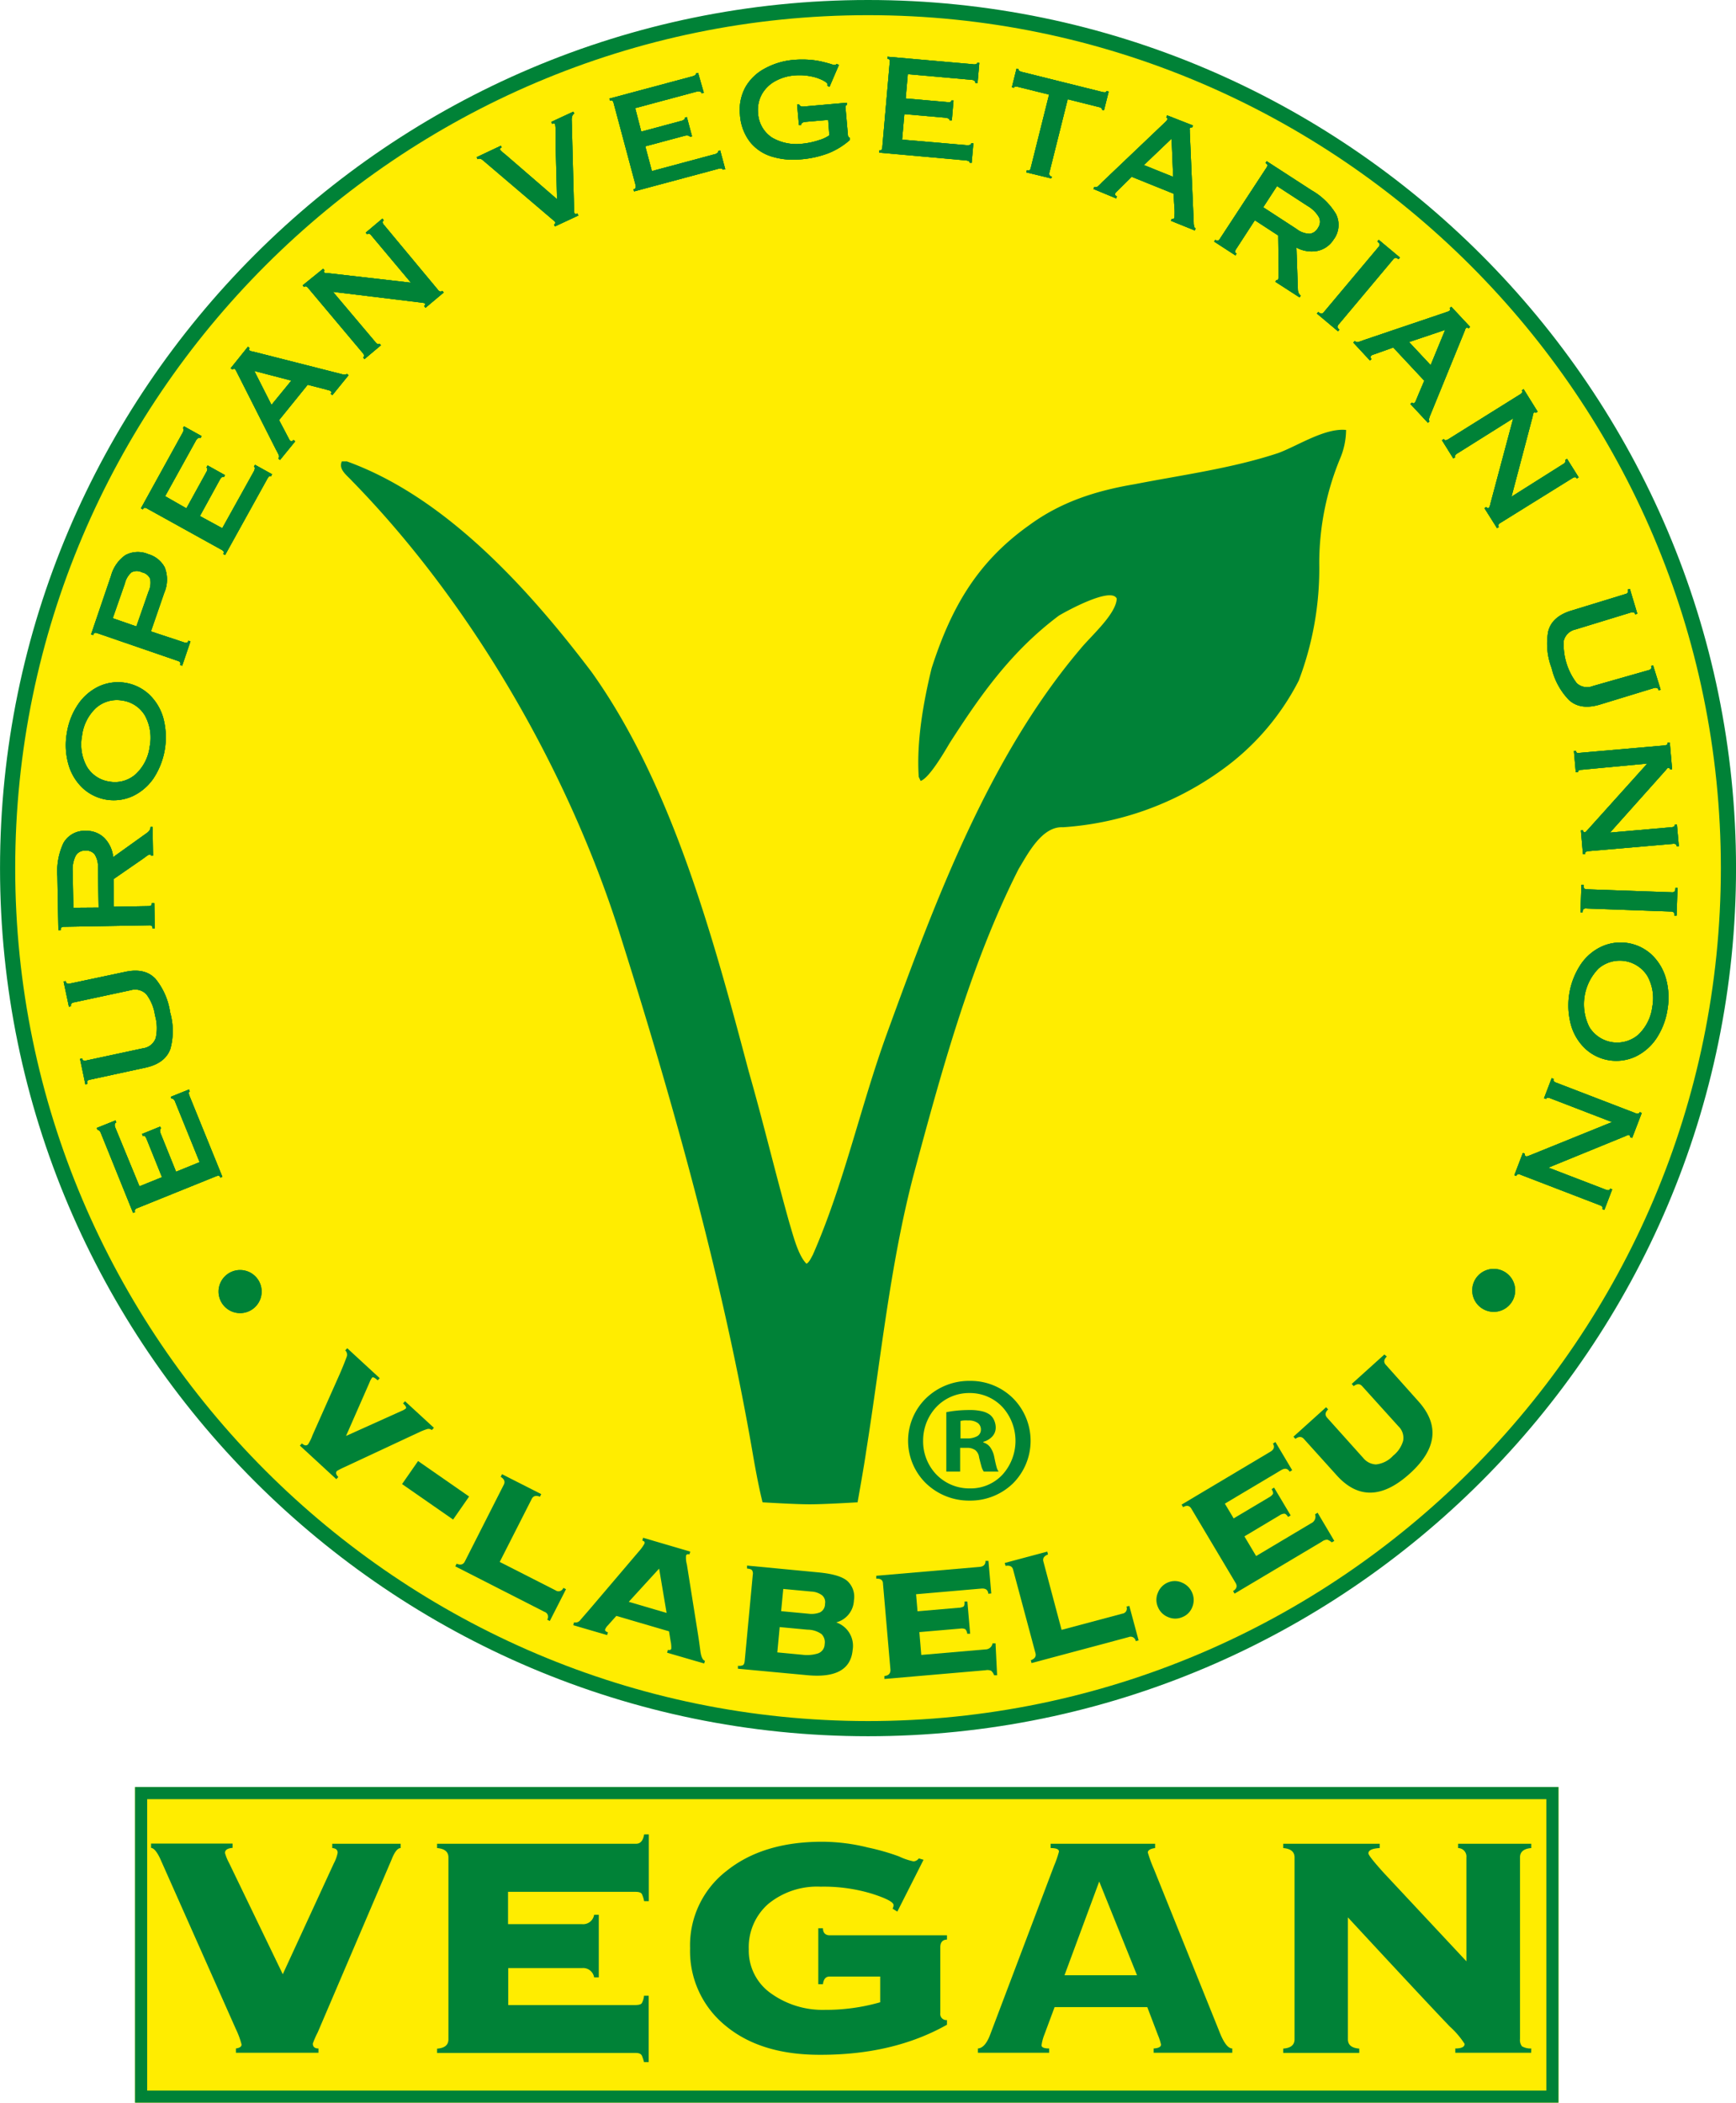 <svg xmlns="http://www.w3.org/2000/svg" width="100.89mm" height="122.18mm" viewBox="0 0 285.98 346.34">
  <defs>
    <style>
      .cls-1, .cls-5 {
        fill: #ffed00;
      }

      .cls-1, .cls-3 {
        fill-rule: evenodd;
      }

      .cls-2, .cls-6 {
        fill: none;
        stroke: #008237;
      }

      .cls-2 {
        stroke-width: 2.5px;
      }

      .cls-3, .cls-4 {
        fill: #008237;
      }

      .cls-6 {
        stroke-width: 2px;
      }
    </style>
  </defs>
  <g id="Livello_2" data-name="Livello 2">
    <g id="Layer_1" data-name="Layer 1">
      <g>
        <path class="cls-1" d="M143,284.73c78.08,0,141.74-63.7,141.74-141.74S221.07,1.25,143,1.25,1.25,64.91,1.25,143,65,284.73,143,284.73"/>
        <path class="cls-2" d="M143,284.73c78.08,0,141.74-63.7,141.74-141.74S221.07,1.25,143,1.25,1.25,64.91,1.25,143,65,284.73,143,284.73"/>
        <path class="cls-3" d="M141.26,247.51s1.05-5.82,1.42-8.42c2.41-15.1,3.9-30.48,7.74-45.27,4.56-16.93,9.43-35,17.39-50.7,1.47-2.41,3.81-7.05,7.29-6.86a50.25,50.25,0,0,0,25.77-9.15,41.15,41.15,0,0,0,13.08-15,52,52,0,0,0,3.38-19.3,45.13,45.13,0,0,1,3.42-17.25,12.33,12.33,0,0,0,1-4.74c-3.48-.36-7.94,2.6-11.14,3.79-7.57,2.52-15.88,3.62-23.67,5.14-6.34,1.07-12.12,2.89-17.37,6.74-8.59,6.09-12.89,13.61-16.1,23.58-1.37,5.63-2.51,12.13-2.12,17.9l.31.66c1.45-.48,4-4.92,4.78-6.23,5.13-8,10.19-15.15,18-21,1.29-.77,8.62-4.79,9.53-2.8-.12,2.6-4.32,6.22-6,8.3-15.12,17.83-24,41.74-31.89,63.42-4.35,12-7.06,24.72-12.17,36.35-.24.42-.6,1.27-1.06,1.48-1.4-1.4-2.21-4.77-2.79-6.64-2.32-8.24-4.35-16.78-6.71-25-5.78-21.77-12.62-47.25-25.91-65.84C87.21,97.18,73.52,81.91,57.15,76l-.84,0c-.6,1.31.83,2.28,1.65,3.19,19.67,20.11,35.5,47.56,44,74.18,8.86,27.91,17.2,57.71,22.14,86.61.41,2.33.94,5.18,1.52,7.47,0,0,5.3.33,7.78.33s7.83-.33,7.83-.33"/>
        <path class="cls-3" d="M31.13,179.45l-3,1.21.13.33a.3.3,0,0,1,.32.07,1.13,1.13,0,0,1,.3.5l4,9.86L29,193l-2.54-6.3a1.2,1.2,0,0,1-.1-.56c0-.14.08-.22.16-.25l-.13-.33-3,1.22.14.34a.28.28,0,0,1,.31,0,1.42,1.42,0,0,1,.3.48l2.54,6.3-3.71,1.5L19,185.76a1,1,0,0,1-.09-.59.4.4,0,0,1,.24-.29l-.13-.33-3.09,1.24.14.34c.08,0,.17,0,.27.07a1.41,1.41,0,0,1,.3.51l5.28,13.07.33-.14a.4.4,0,0,1,0-.4.86.86,0,0,1,.42-.27l12.87-5.2a1,1,0,0,1,.49-.1q.16,0,.27.3l.33-.13L31.25,180.6a1.83,1.83,0,0,1-.15-.55.26.26,0,0,1,.16-.27Z"/>
        <path class="cls-3" d="M14.06,178.62l.35-.08a.63.63,0,0,1,0-.51.73.73,0,0,1,.45-.2l9.21-2q3.16-.72,4-3.09a11.19,11.19,0,0,0-.05-6,11.29,11.29,0,0,0-2.39-5.49c-1.12-1.22-2.74-1.63-4.88-1.2l-9.2,1.95a.8.8,0,0,1-.49,0,.54.54,0,0,1-.24-.4l-.35.07.88,4.15.35-.08a.51.51,0,0,1,.06-.44.79.79,0,0,1,.44-.2l9.32-2a2.56,2.56,0,0,1,2.6.69,7.45,7.45,0,0,1,1.41,3.46,7.48,7.48,0,0,1,.12,3.73,2.56,2.56,0,0,1-2.1,1.69l-9.31,2a.8.8,0,0,1-.49,0c-.11,0-.18-.15-.22-.33l-.35.08Z"/>
        <path class="cls-3" d="M12.08,149.52l-.11-6a5,5,0,0,1,.47-2.51,1.67,1.67,0,0,1,1.53-.9,1.86,1.86,0,0,1,1.58.56,3.7,3.7,0,0,1,.58,2.29l.11,6.53Zm6.62-4.72,4.79-3.31.67-.49a1.23,1.23,0,0,1,.56-.26.14.14,0,0,1,.13.07.35.35,0,0,1,0,.13h.36l-.08-4.73H24.8a1.06,1.06,0,0,1-.16.54,1.71,1.71,0,0,1-.42.43l-5.58,4a5.2,5.2,0,0,0-1.46-3.16,4.16,4.16,0,0,0-3-1.17,4,4,0,0,0-3.73,2,11,11,0,0,0-1,5.52l.16,8.84H10c0-.23,0-.38.13-.45a.8.8,0,0,1,.48-.11l13.89-.24a.81.81,0,0,1,.49.09.56.56,0,0,1,.14.45h.36l-.07-4.18H25a.47.47,0,0,1-.13.39,1,1,0,0,1-.49.09l-5.62.1Z"/>
        <path class="cls-3" d="M11,120.78a11.6,11.6,0,0,0,.29,5.2,8.55,8.55,0,0,0,2.35,3.85,7.54,7.54,0,0,0,8.23,1.3,8.6,8.6,0,0,0,3.42-2.93,12.32,12.32,0,0,0,1.59-10,8.55,8.55,0,0,0-2.35-3.85,7.54,7.54,0,0,0-8.23-1.3,8.6,8.6,0,0,0-3.42,2.93A11.49,11.49,0,0,0,11,120.78m2.51.4a7.53,7.53,0,0,1,2.31-4.58,5.18,5.18,0,0,1,4.32-1.21,5.15,5.15,0,0,1,3.74,2.49,7.58,7.58,0,0,1,.78,5.07,7.47,7.47,0,0,1-2.31,4.57,5.14,5.14,0,0,1-4.32,1.22,5.16,5.16,0,0,1-3.74-2.49,7.59,7.59,0,0,1-.78-5.07"/>
        <path class="cls-3" d="M27.05,97.65a5.48,5.48,0,0,0,.08-4.2,4.43,4.43,0,0,0-2.7-2.17,4.34,4.34,0,0,0-3.8.17,6.11,6.11,0,0,0-2.35,3.4L15,104.49l.34.12q.1-.31.27-.36a.85.85,0,0,1,.49.07l13.13,4.52a.77.77,0,0,1,.43.25.45.45,0,0,1,0,.44l.35.12,1.36-4-.34-.12c-.07.19-.15.3-.26.34a.91.91,0,0,1-.5-.08L24.86,104Zm-8.48,4.18,2-5.73a3.45,3.45,0,0,1,1.09-1.83,1.86,1.86,0,0,1,1.72,0,1.89,1.89,0,0,1,1.35,1.06,3.45,3.45,0,0,1-.27,2.12l-2,5.73Z"/>
        <path class="cls-3" d="M44.81,78.11,42,76.55l-.17.32a.27.27,0,0,1,.14.29,1.34,1.34,0,0,1-.19.54L36.61,87l-3.68-2L36.22,79a1.1,1.1,0,0,1,.38-.43.31.31,0,0,1,.29,0l.17-.31L34.2,76.66,34,77a.27.27,0,0,1,.15.27,1.16,1.16,0,0,1-.19.54L30.7,83.73l-3.5-2,5.06-9.14a1.09,1.09,0,0,1,.4-.44.39.39,0,0,1,.38,0l.17-.32-2.9-1.61-.18.32a.24.24,0,0,1,.11.25,1.3,1.3,0,0,1-.2.56L23.21,83.73l.31.18c.09-.17.19-.26.31-.27a.81.81,0,0,1,.46.16l12.15,6.73a1,1,0,0,1,.39.32.43.43,0,0,1-.07.39l.32.18L44,78.93a1.6,1.6,0,0,1,.33-.46.23.23,0,0,1,.3,0Z"/>
        <path class="cls-3" d="M48.63,72.69l-.28-.23a.53.53,0,0,1-.27.2.32.32,0,0,1-.29-.09.65.65,0,0,1-.18-.26c-.08-.15-.25-.46-.49-.93s-.63-1.2-1.15-2.18l4.71-5.82,2.47.63,1,.27a.83.83,0,0,1,.33.16.22.22,0,0,1,.1.19.41.41,0,0,1-.11.23l.28.23,2.67-3.29-.28-.23a.43.43,0,0,1-.36.13,2.57,2.57,0,0,1-.66-.12L41.72,57.92l-.34-.07a.63.63,0,0,1-.25-.1.27.27,0,0,1-.09-.2.32.32,0,0,1,.08-.21l-.28-.23L38,60.65l.28.22a.3.3,0,0,1,.2-.1.26.26,0,0,1,.18,0,.71.71,0,0,1,.19.23c.05.09.1.18.14.27l6.47,12.79c.2.36.35.65.44.86a.58.58,0,0,1-.06.62l.28.23Zm-.64-10-3.27,4L41.89,61.1Z"/>
        <path class="cls-3" d="M54.85,48.07l14.38,1.75.51.07A.63.63,0,0,1,70,50a.23.23,0,0,1,0,.21.37.37,0,0,1-.14.21l.23.28,3-2.52-.24-.28a.37.37,0,0,1-.35.12.89.89,0,0,1-.38-.31L63.27,37.07a.88.88,0,0,1-.24-.44.4.4,0,0,1,.18-.33L63,36l-2.76,2.32.23.28a.35.35,0,0,1,.34-.11.91.91,0,0,1,.38.32l6.5,7.75L54.09,45l-.4,0a.34.34,0,0,1-.27-.12.22.22,0,0,1-.07-.18.36.36,0,0,1,.12-.16l-.23-.28L49.85,47l.23.28a.35.35,0,0,1,.34-.11.85.85,0,0,1,.38.32l8.93,10.63a.88.88,0,0,1,.24.44.33.33,0,0,1-.16.31l.23.28,2.71-2.28-.23-.27a.29.29,0,0,1-.3.07.91.91,0,0,1-.38-.32Z"/>
        <path class="cls-3" d="M90.81,20.08l.15.33a.63.63,0,0,1,.29-.06.21.21,0,0,1,.2.12,8.5,8.5,0,0,1,.09,1.34c0,.77,0,1.61,0,2.53l.22,8.47-6.44-5.57L83.2,25.41a5.23,5.23,0,0,1-.8-.72.22.22,0,0,1,0-.23.58.58,0,0,1,.24-.18L82.52,24l-4,1.89.15.33a.64.64,0,0,1,.63,0,3.34,3.34,0,0,1,.45.35L91,36.15l.29.25a2.07,2.07,0,0,1,.18.2.23.23,0,0,1,0,.18c0,.07-.09.13-.21.19l.15.33,3.86-1.8-.15-.33a.71.71,0,0,1-.32.06.19.19,0,0,1-.16-.12.72.72,0,0,1-.07-.25c0-.09,0-.21,0-.34l-.39-14.74a1.7,1.7,0,0,1,.09-.66.7.7,0,0,1,.33-.4l-.15-.33Z"/>
        <path class="cls-3" d="M119.48,27.89l-.84-3.11-.34.1a.29.29,0,0,1-.11.3,1.14,1.14,0,0,1-.53.24l-10.27,2.76L106.3,24.1l6.55-1.75a1.19,1.19,0,0,1,.58,0c.13.05.2.11.22.19l.35-.09-.85-3.16-.34.09a.28.28,0,0,1-.1.3,1.21,1.21,0,0,1-.51.24l-6.56,1.76-1-3.87,10.1-2.71a1,1,0,0,1,.6,0,.41.41,0,0,1,.25.28l.35-.1L115,12l-.35.1c0,.09,0,.17-.11.26a1.56,1.56,0,0,1-.54.23l-13.61,3.65.09.35a.46.46,0,0,1,.41,0,1,1,0,0,1,.21.45l3.59,13.41a.91.91,0,0,1,0,.5c0,.1-.15.18-.33.23l.09.35,13.79-3.7a1.73,1.73,0,0,1,.57-.08.25.25,0,0,1,.24.19Z"/>
        <path class="cls-3" d="M136.62,22.29a5.79,5.79,0,0,1-1.72.8,12.63,12.63,0,0,1-2.71.58,8,8,0,0,1-5-1,5.13,5.13,0,0,1-2.31-4.05,5.37,5.37,0,0,1,.65-3.14,5.64,5.64,0,0,1,2.17-2.11,7.84,7.84,0,0,1,3.12-.94,9.73,9.73,0,0,1,2.89.17,7.17,7.17,0,0,1,1.91.67c.45.25.68.44.7.56a1.44,1.44,0,0,1,0,.21l0,.11.33.15,1.56-3.63-.4-.12a.63.63,0,0,1-.3.16,3.24,3.24,0,0,1-.67-.17c-.35-.11-.8-.23-1.34-.36a13.2,13.2,0,0,0-2-.32,16.44,16.44,0,0,0-2.7,0A12,12,0,0,0,126,11.28a8,8,0,0,0-3.19,3.05,7.82,7.82,0,0,0-.91,4.57,8.2,8.2,0,0,0,1.65,4.48,7.3,7.3,0,0,0,3.56,2.4,12.27,12.27,0,0,0,4.88.46,16.4,16.4,0,0,0,4.48-1A12,12,0,0,0,140,23.06l0-.36a.5.5,0,0,1-.23-.16.6.6,0,0,1-.09-.31l-.38-4.32a.87.87,0,0,1,0-.43.32.32,0,0,1,.2-.19l0-.37-7.12.63a1,1,0,0,1-.51-.08.33.33,0,0,1-.2-.25l-.36,0,.3,3.39.36,0a.42.42,0,0,1,.15-.33.82.82,0,0,1,.48-.2l3.83-.33Z"/>
        <path class="cls-3" d="M160.07,26.82l.28-3.21-.36,0a.26.26,0,0,1-.2.25,1.38,1.38,0,0,1-.58.05L148.61,23l.37-4.2,6.77.59a1.18,1.18,0,0,1,.54.17.31.31,0,0,1,.15.26l.36,0,.28-3.26-.36,0a.27.27,0,0,1-.19.25,1.28,1.28,0,0,1-.56,0l-6.77-.59.35-4,10.42.92a1,1,0,0,1,.57.18.4.4,0,0,1,.14.35l.36,0,.29-3.31-.36,0a.24.24,0,0,1-.19.21,1.42,1.42,0,0,1-.59,0l-14-1.23,0,.36a.42.42,0,0,1,.37.17.88.88,0,0,1,0,.49l-1.21,13.84a.86.86,0,0,1-.13.48.44.44,0,0,1-.39.1l0,.36L159,26.41a1.51,1.51,0,0,1,.56.12.24.24,0,0,1,.16.26Z"/>
        <path class="cls-3" d="M173.28,29.09a.53.53,0,0,1-.39-.24.77.77,0,0,1,0-.5l3-12,5,1.25a1.71,1.71,0,0,1,.53.19.25.25,0,0,1,.1.29l.35.08.77-3.07-.35-.09a.26.26,0,0,1-.23.2,1.88,1.88,0,0,1-.55-.07l-13.08-3.26a1.6,1.6,0,0,1-.52-.2.25.25,0,0,1-.11-.28l-.34-.09-.77,3.08.35.08a.23.23,0,0,1,.22-.2,1.71,1.71,0,0,1,.56.08l5,1.24-3,12a.86.86,0,0,1-.21.46.51.51,0,0,1-.45,0l-.09.35,4.11,1Z"/>
        <path class="cls-3" d="M183.87,32.68l.13-.33a.54.54,0,0,1-.27-.21.32.32,0,0,1,0-.3,1,1,0,0,1,.2-.25l.75-.74,1.75-1.73,6.94,2.8c0,1.16.09,2,.12,2.54s0,.9,0,1.07a.91.91,0,0,1-.05.36c0,.09-.09.14-.16.15a.38.38,0,0,1-.25,0l-.14.33,3.93,1.59.14-.33a.43.43,0,0,1-.23-.31,2.27,2.27,0,0,1-.08-.66L196,21.75c0-.12,0-.24,0-.34a.48.48,0,0,1,0-.27.24.24,0,0,1,.16-.14.36.36,0,0,1,.23,0l.14-.33L192.27,19l-.14.34a.29.29,0,0,1,.17.35,1,1,0,0,1-.17.25l-.21.21L181.57,30c-.28.3-.52.52-.69.68a.61.61,0,0,1-.61.12l-.14.33Zm9.39-3.55-4.82-1.94L193,22.84Z"/>
        <path class="cls-3" d="M210.37,30.65l5.06,3.29a5.07,5.07,0,0,1,1.82,1.79,1.69,1.69,0,0,1-.11,1.77,1.84,1.84,0,0,1-1.34,1,3.59,3.59,0,0,1-2.23-.8l-5.47-3.56Zm.2,8.14.07,5.81,0,.83a1.35,1.35,0,0,1-.1.61.12.12,0,0,1-.13.07.29.29,0,0,1-.13,0l-.19.3,4,2.58.2-.3a1,1,0,0,1-.36-.44,1.45,1.45,0,0,1-.12-.59l-.24-6.88a5.2,5.2,0,0,0,3.45.55,4.14,4.14,0,0,0,2.66-1.85,4,4,0,0,0,.41-4.22,11,11,0,0,0-4-3.9l-7.42-4.81-.19.3q.28.18.3.36a.79.79,0,0,1-.18.46L201,39.27a.81.81,0,0,1-.34.35.52.52,0,0,1-.45-.13l-.2.3,3.51,2.28.19-.3c-.16-.1-.24-.21-.24-.32a.88.88,0,0,1,.19-.46l3.06-4.71Z"/>
        <path class="cls-3" d="M229.48,42.76a.67.67,0,0,1,.41-.29c.13,0,.29.06.49.23l.24-.28-3.49-2.92-.23.28c.24.2.37.36.38.49a.67.67,0,0,1-.22.45l-8.93,10.64a.71.71,0,0,1-.41.3.88.88,0,0,1-.55-.29l-.23.28,3.48,2.92.23-.28c-.2-.16-.31-.31-.31-.44a.63.63,0,0,1,.22-.45Z"/>
        <path class="cls-3" d="M225.68,59.38l.27-.24a.49.49,0,0,1-.16-.3.32.32,0,0,1,.12-.27.7.7,0,0,1,.29-.15l1-.35,2.32-.83,5.11,5.47-1,2.35c-.2.5-.34.83-.41,1a.72.72,0,0,1-.2.3.19.19,0,0,1-.2.07.39.39,0,0,1-.22-.13l-.26.24,2.89,3.1.26-.24a.46.46,0,0,1-.08-.38,3.27,3.27,0,0,1,.21-.63l5.63-13.79a3.32,3.32,0,0,0,.12-.32.57.57,0,0,1,.14-.24.26.26,0,0,1,.21-.06.44.44,0,0,1,.2.11l.26-.25-3.1-3.32-.27.24a.3.3,0,0,1,.07.21.24.24,0,0,1-.06.18,1,1,0,0,1-.26.16l-.28.1L224.71,56c-.38.15-.68.25-.91.32a.57.57,0,0,1-.6-.15l-.27.25Zm10,.76-3.55-3.8,5.94-2Z"/>
        <path class="cls-3" d="M249.28,68.91l-3.74,14c0,.19-.1.36-.15.5a.55.55,0,0,1-.14.27.23.23,0,0,1-.21,0,.38.38,0,0,1-.19-.17l-.31.19L246.62,87l.3-.2a.36.36,0,0,1-.06-.36.79.79,0,0,1,.36-.34L259,78.78a1,1,0,0,1,.46-.18.4.4,0,0,1,.3.22l.31-.19-1.92-3.06-.3.19a.36.36,0,0,1,0,.35.84.84,0,0,1-.36.34L249,81.81l3.49-13.22c0-.15.06-.28.08-.39a.35.35,0,0,1,.16-.25.2.2,0,0,1,.19,0A.25.25,0,0,1,253,68l.31-.19L251,64.1l-.31.2a.32.32,0,0,1,.06.34.89.89,0,0,1-.37.34L238.6,72.34a1,1,0,0,1-.47.18.34.34,0,0,1-.28-.2l-.31.19,1.87,3,.31-.19a.29.29,0,0,1,0-.31,1,1,0,0,1,.37-.33Z"/>
        <path class="cls-3" d="M268.5,97l-.35.11a.59.59,0,0,1,0,.51.71.71,0,0,1-.43.24l-9,2.76q-3.1,1-3.68,3.42a11.27,11.27,0,0,0,.57,6,11.23,11.23,0,0,0,2.86,5.26c1.22,1.12,2.87,1.39,5,.78l9-2.75a.79.79,0,0,1,.49,0c.12,0,.21.17.27.38l.34-.11-1.24-4-.34.11a.47.47,0,0,1,0,.44.75.75,0,0,1-.42.24L262.41,113a2.53,2.53,0,0,1-2.65-.46,10.5,10.5,0,0,1-2.15-7,2.53,2.53,0,0,1,1.94-1.86l9.11-2.79a.84.84,0,0,1,.48,0c.12,0,.2.14.25.31l.34-.11Z"/>
        <path class="cls-3" d="M271.37,125.77l-9.69,10.77-.35.38a.57.57,0,0,1-.25.17.24.24,0,0,1-.2-.07.44.44,0,0,1-.09-.25l-.36,0,.34,3.91.36,0a.39.39,0,0,1,.11-.35.85.85,0,0,1,.48-.14L275.55,139a.86.86,0,0,1,.49.05.39.39,0,0,1,.17.33l.36,0-.32-3.59-.35,0a.36.36,0,0,1-.11.33.94.94,0,0,1-.48.14l-10.08.88,9.11-10.2.26-.31a.33.33,0,0,1,.25-.15.19.19,0,0,1,.19.06.24.24,0,0,1,.06.18l.36,0-.38-4.4-.36,0a.38.38,0,0,1-.11.34,1,1,0,0,1-.48.13L260.3,124a1,1,0,0,1-.5,0,.34.34,0,0,1-.16-.31l-.36,0,.31,3.52.36,0a.27.27,0,0,1,.11-.29,1,1,0,0,1,.48-.13Z"/>
        <path class="cls-3" d="M275.23,150.14a.7.7,0,0,1,.49.14.69.69,0,0,1,.11.53l.37,0,.15-4.55H276a.87.87,0,0,1-.15.6.66.66,0,0,1-.5.11l-13.88-.49a.6.6,0,0,1-.48-.14.84.84,0,0,1-.11-.61h-.36l-.16,4.54.36,0a.74.74,0,0,1,.15-.53.69.69,0,0,1,.5-.1Z"/>
        <path class="cls-3" d="M274.7,166.26a11.6,11.6,0,0,0-.29-5.2,8.57,8.57,0,0,0-2.35-3.84,7.54,7.54,0,0,0-8.23-1.3,8.39,8.39,0,0,0-3.42,2.93,12.22,12.22,0,0,0-1.59,10.05,8.55,8.55,0,0,0,2.34,3.84,7.46,7.46,0,0,0,3.92,1.9,7.55,7.55,0,0,0,4.32-.59,8.6,8.6,0,0,0,3.42-2.93,11.81,11.81,0,0,0,1.88-4.86m-2.51-.4a7.61,7.61,0,0,1-2.31,4.58,5.36,5.36,0,0,1-8.06-1.28,8.4,8.4,0,0,1,1.53-9.64,5.36,5.36,0,0,1,8.06,1.28,7.55,7.55,0,0,1,.78,5.06"/>
        <path class="cls-3" d="M265.56,184.82l-13.43,5.44-.48.18a.51.51,0,0,1-.3,0,.21.21,0,0,1-.14-.15.4.4,0,0,1,0-.26l-.34-.12-1.4,3.66.33.13a.39.39,0,0,1,.26-.28.79.79,0,0,1,.48.09l13,5a.84.84,0,0,1,.42.27.37.37,0,0,1,0,.37l.34.13,1.29-3.37-.33-.13a.36.36,0,0,1-.25.26,1,1,0,0,1-.49-.09l-9.44-3.63,12.65-5.17.37-.17a.33.33,0,0,1,.29,0c.09,0,.14.07.15.13a.26.26,0,0,1,0,.19l.34.13,1.58-4.12-.34-.13a.34.34,0,0,1-.24.25.83.83,0,0,1-.49-.09l-13-5a1,1,0,0,1-.43-.26.4.4,0,0,1,0-.36l-.34-.13-1.26,3.3.34.13a.29.29,0,0,1,.22-.21,1,1,0,0,1,.49.1Z"/>
        <path class="cls-3" d="M39.5,209.19A3.55,3.55,0,1,1,36,212.74a3.55,3.55,0,0,1,3.54-3.55"/>
        <path class="cls-3" d="M246.07,209a3.54,3.54,0,1,1-3.54,3.54,3.54,3.54,0,0,1,3.54-3.54"/>
        <path class="cls-3" d="M31.13,179.45l-3,1.21.13.33a.3.3,0,0,1,.32.07,1.13,1.13,0,0,1,.3.5l4,9.86L29,193l-2.54-6.3a1.2,1.2,0,0,1-.1-.56c0-.14.08-.22.16-.25l-.13-.33-3,1.22.14.34a.28.28,0,0,1,.31,0,1.42,1.42,0,0,1,.3.48l2.54,6.3-3.71,1.5L19,185.76a1,1,0,0,1-.09-.59.4.4,0,0,1,.24-.29l-.13-.33-3.09,1.24.14.34c.08,0,.17,0,.27.07a1.41,1.41,0,0,1,.3.51l5.28,13.07.33-.14a.4.4,0,0,1,0-.4.86.86,0,0,1,.42-.27l12.87-5.2a1,1,0,0,1,.49-.1q.16,0,.27.3l.33-.13L31.25,180.6a1.83,1.83,0,0,1-.15-.55.26.26,0,0,1,.16-.27Z"/>
        <path class="cls-3" d="M14.06,178.62l.35-.08a.63.63,0,0,1,0-.51.73.73,0,0,1,.45-.2l9.21-2q3.16-.72,4-3.09a11.19,11.19,0,0,0-.05-6,11.29,11.29,0,0,0-2.39-5.49c-1.12-1.22-2.74-1.63-4.88-1.2l-9.2,1.95a.8.8,0,0,1-.49,0,.54.54,0,0,1-.24-.4l-.35.07.88,4.15.35-.08a.51.51,0,0,1,.06-.44.79.79,0,0,1,.44-.2l9.32-2a2.56,2.56,0,0,1,2.6.69,7.45,7.45,0,0,1,1.41,3.46,7.48,7.48,0,0,1,.12,3.73,2.56,2.56,0,0,1-2.1,1.69l-9.31,2a.8.8,0,0,1-.49,0c-.11,0-.18-.15-.22-.33l-.35.08Z"/>
        <path class="cls-3" d="M12.08,149.52l-.11-6a5,5,0,0,1,.47-2.51,1.67,1.67,0,0,1,1.53-.9,1.86,1.86,0,0,1,1.58.56,3.7,3.7,0,0,1,.58,2.29l.11,6.53Zm6.62-4.72,4.79-3.31.67-.49a1.23,1.23,0,0,1,.56-.26.14.14,0,0,1,.13.07.35.35,0,0,1,0,.13h.36l-.08-4.73H24.8a1.06,1.06,0,0,1-.16.54,1.71,1.71,0,0,1-.42.43l-5.58,4a5.2,5.2,0,0,0-1.46-3.16,4.16,4.16,0,0,0-3-1.17,4,4,0,0,0-3.73,2,11,11,0,0,0-1,5.52l.16,8.84H10c0-.23,0-.38.13-.45a.8.8,0,0,1,.48-.11l13.89-.24a.81.81,0,0,1,.49.09.56.56,0,0,1,.14.45h.36l-.07-4.18H25a.47.47,0,0,1-.13.39,1,1,0,0,1-.49.09l-5.62.1Z"/>
        <path class="cls-3" d="M11,120.78a11.6,11.6,0,0,0,.29,5.2,8.55,8.55,0,0,0,2.35,3.85,7.54,7.54,0,0,0,8.23,1.3,8.6,8.6,0,0,0,3.42-2.93,12.32,12.32,0,0,0,1.59-10,8.55,8.55,0,0,0-2.35-3.85,7.54,7.54,0,0,0-8.23-1.3,8.6,8.6,0,0,0-3.42,2.93A11.49,11.49,0,0,0,11,120.78m2.51.4a7.53,7.53,0,0,1,2.31-4.58,5.18,5.18,0,0,1,4.32-1.21,5.15,5.15,0,0,1,3.74,2.49,7.58,7.58,0,0,1,.78,5.07,7.47,7.47,0,0,1-2.31,4.57,5.14,5.14,0,0,1-4.32,1.22,5.16,5.16,0,0,1-3.74-2.49,7.59,7.59,0,0,1-.78-5.07"/>
        <path class="cls-3" d="M27.05,97.65a5.48,5.48,0,0,0,.08-4.2,4.43,4.43,0,0,0-2.7-2.17,4.34,4.34,0,0,0-3.8.17,6.11,6.11,0,0,0-2.35,3.4L15,104.49l.34.12q.1-.31.27-.36a.85.85,0,0,1,.49.07l13.13,4.52a.77.77,0,0,1,.43.25.45.45,0,0,1,0,.44l.35.12,1.36-4-.34-.12c-.07.19-.15.3-.26.34a.91.91,0,0,1-.5-.08L24.86,104Zm-8.48,4.18,2-5.73a3.45,3.45,0,0,1,1.09-1.83,1.86,1.86,0,0,1,1.72,0,1.89,1.89,0,0,1,1.35,1.06,3.45,3.45,0,0,1-.27,2.12l-2,5.73Z"/>
        <path class="cls-3" d="M44.81,78.11,42,76.55l-.17.32a.27.27,0,0,1,.14.29,1.34,1.34,0,0,1-.19.54L36.61,87l-3.68-2L36.22,79a1.1,1.1,0,0,1,.38-.43.31.31,0,0,1,.29,0l.17-.31L34.2,76.66,34,77a.27.27,0,0,1,.15.27,1.16,1.16,0,0,1-.19.54L30.7,83.73l-3.5-2,5.06-9.14a1.09,1.09,0,0,1,.4-.44.39.39,0,0,1,.38,0l.17-.32-2.9-1.61-.18.32a.24.24,0,0,1,.11.25,1.3,1.3,0,0,1-.2.56L23.21,83.73l.31.18c.09-.17.19-.26.31-.27a.81.81,0,0,1,.46.16l12.15,6.73a1,1,0,0,1,.39.32.43.43,0,0,1-.07.39l.32.18L44,78.93a1.6,1.6,0,0,1,.33-.46.23.23,0,0,1,.3,0Z"/>
        <path class="cls-3" d="M48.63,72.69l-.28-.23a.53.53,0,0,1-.27.2.32.32,0,0,1-.29-.09.65.65,0,0,1-.18-.26c-.08-.15-.25-.46-.49-.93s-.63-1.2-1.15-2.18l4.71-5.82,2.47.63,1,.27a.83.83,0,0,1,.33.16.22.22,0,0,1,.1.19.41.41,0,0,1-.11.23l.28.23,2.67-3.29-.28-.23a.43.43,0,0,1-.36.13,2.57,2.57,0,0,1-.66-.12L41.72,57.92l-.34-.07a.63.63,0,0,1-.25-.1.27.27,0,0,1-.09-.2.32.32,0,0,1,.08-.21l-.28-.23L38,60.65l.28.22a.3.3,0,0,1,.2-.1.26.26,0,0,1,.18,0,.71.71,0,0,1,.19.23c.05.09.1.18.14.27l6.47,12.79c.2.36.35.65.44.86a.58.58,0,0,1-.06.62l.28.23Zm-.64-10-3.27,4L41.89,61.1Z"/>
        <path class="cls-3" d="M54.85,48.07l14.38,1.75.51.07A.63.63,0,0,1,70,50a.23.23,0,0,1,0,.21.37.37,0,0,1-.14.21l.23.28,3-2.52-.24-.28a.37.37,0,0,1-.35.12.89.89,0,0,1-.38-.31L63.27,37.07a.88.88,0,0,1-.24-.44.4.4,0,0,1,.18-.33L63,36l-2.76,2.32.23.28a.35.35,0,0,1,.34-.11.91.91,0,0,1,.38.32l6.5,7.75L54.09,45l-.4,0a.34.34,0,0,1-.27-.12.22.22,0,0,1-.07-.18.36.36,0,0,1,.12-.16l-.23-.28L49.85,47l.23.28a.35.35,0,0,1,.34-.11.85.85,0,0,1,.38.32l8.93,10.63a.88.88,0,0,1,.24.44.33.33,0,0,1-.16.31l.23.28,2.71-2.28-.23-.27a.29.29,0,0,1-.3.07.91.91,0,0,1-.38-.32Z"/>
        <path class="cls-3" d="M90.81,20.08l.15.33a.63.63,0,0,1,.29-.06.21.21,0,0,1,.2.12,8.5,8.5,0,0,1,.09,1.34c0,.77,0,1.61,0,2.53l.22,8.47-6.44-5.57L83.2,25.41a5.23,5.23,0,0,1-.8-.72.22.22,0,0,1,0-.23.58.58,0,0,1,.24-.18L82.52,24l-4,1.89.15.33a.64.64,0,0,1,.63,0,3.34,3.34,0,0,1,.45.35L91,36.15l.29.25a2.07,2.07,0,0,1,.18.2.23.23,0,0,1,0,.18c0,.07-.09.13-.21.19l.15.33,3.86-1.8-.15-.33a.71.71,0,0,1-.32.06.19.19,0,0,1-.16-.12.72.72,0,0,1-.07-.25c0-.09,0-.21,0-.34l-.39-14.74a1.7,1.7,0,0,1,.09-.66.7.7,0,0,1,.33-.4l-.15-.33Z"/>
        <path class="cls-3" d="M119.48,27.89l-.84-3.11-.34.1a.29.29,0,0,1-.11.3,1.14,1.14,0,0,1-.53.24l-10.27,2.76L106.3,24.1l6.55-1.75a1.19,1.19,0,0,1,.58,0c.13.05.2.11.22.19l.35-.09-.85-3.16-.34.09a.28.28,0,0,1-.1.3,1.21,1.21,0,0,1-.51.24l-6.56,1.76-1-3.87,10.1-2.71a1,1,0,0,1,.6,0,.41.41,0,0,1,.25.28l.35-.1L115,12l-.35.1c0,.09,0,.17-.11.26a1.56,1.56,0,0,1-.54.23l-13.61,3.65.09.35a.46.46,0,0,1,.41,0,1,1,0,0,1,.21.45l3.59,13.41a.91.91,0,0,1,0,.5c0,.1-.15.18-.33.23l.09.35,13.79-3.7a1.73,1.73,0,0,1,.57-.08.25.25,0,0,1,.24.19Z"/>
        <path class="cls-3" d="M136.62,22.29a5.79,5.79,0,0,1-1.72.8,12.63,12.63,0,0,1-2.71.58,8,8,0,0,1-5-1,5.13,5.13,0,0,1-2.31-4.05,5.37,5.37,0,0,1,.65-3.14,5.64,5.64,0,0,1,2.17-2.11,7.84,7.84,0,0,1,3.12-.94,9.73,9.73,0,0,1,2.89.17,7.17,7.17,0,0,1,1.91.67c.45.25.68.44.7.56a1.44,1.44,0,0,1,0,.21l0,.11.33.15,1.56-3.63-.4-.12a.63.63,0,0,1-.3.16,3.24,3.24,0,0,1-.67-.17c-.35-.11-.8-.23-1.34-.36a13.2,13.2,0,0,0-2-.32,16.44,16.44,0,0,0-2.7,0A12,12,0,0,0,126,11.28a8,8,0,0,0-3.19,3.05,7.82,7.82,0,0,0-.91,4.57,8.2,8.2,0,0,0,1.65,4.48,7.3,7.3,0,0,0,3.56,2.4,12.27,12.27,0,0,0,4.88.46,16.4,16.4,0,0,0,4.48-1A12,12,0,0,0,140,23.06l0-.36a.5.5,0,0,1-.23-.16.6.6,0,0,1-.09-.31l-.38-4.32a.87.87,0,0,1,0-.43.32.32,0,0,1,.2-.19l0-.37-7.12.63a1,1,0,0,1-.51-.08.33.33,0,0,1-.2-.25l-.36,0,.3,3.39.36,0a.42.42,0,0,1,.15-.33.82.82,0,0,1,.48-.2l3.83-.33Z"/>
        <path class="cls-3" d="M160.07,26.82l.28-3.21-.36,0a.26.26,0,0,1-.2.25,1.38,1.38,0,0,1-.58.05L148.61,23l.37-4.2,6.77.59a1.18,1.18,0,0,1,.54.17.31.31,0,0,1,.15.26l.36,0,.28-3.26-.36,0a.27.27,0,0,1-.19.25,1.28,1.28,0,0,1-.56,0l-6.77-.59.35-4,10.42.92a1,1,0,0,1,.57.18.4.4,0,0,1,.14.35l.36,0,.29-3.31-.36,0a.24.24,0,0,1-.19.21,1.42,1.42,0,0,1-.59,0l-14-1.23,0,.36a.42.42,0,0,1,.37.17.88.88,0,0,1,0,.49l-1.21,13.84a.86.86,0,0,1-.13.48.44.44,0,0,1-.39.1l0,.36L159,26.41a1.51,1.51,0,0,1,.56.12.24.24,0,0,1,.16.26Z"/>
        <path class="cls-3" d="M173.28,29.09a.53.53,0,0,1-.39-.24.77.77,0,0,1,0-.5l3-12,5,1.25a1.71,1.71,0,0,1,.53.19.25.25,0,0,1,.1.29l.35.08.77-3.07-.35-.09a.26.26,0,0,1-.23.2,1.88,1.88,0,0,1-.55-.07l-13.08-3.26a1.6,1.6,0,0,1-.52-.2.25.25,0,0,1-.11-.28l-.34-.09-.77,3.08.35.08a.23.23,0,0,1,.22-.2,1.71,1.71,0,0,1,.56.08l5,1.24-3,12a.86.86,0,0,1-.21.46.51.51,0,0,1-.45,0l-.09.35,4.11,1Z"/>
        <path class="cls-3" d="M183.87,32.68l.13-.33a.54.54,0,0,1-.27-.21.32.32,0,0,1,0-.3,1,1,0,0,1,.2-.25l.75-.74,1.75-1.73,6.94,2.8c0,1.16.09,2,.12,2.54s0,.9,0,1.07a.91.91,0,0,1-.05.36c0,.09-.09.14-.16.15a.38.38,0,0,1-.25,0l-.14.33,3.93,1.59.14-.33a.43.43,0,0,1-.23-.31,2.27,2.27,0,0,1-.08-.66L196,21.75c0-.12,0-.24,0-.34a.48.48,0,0,1,0-.27.24.24,0,0,1,.16-.14.36.36,0,0,1,.23,0l.14-.33L192.27,19l-.14.34a.29.29,0,0,1,.17.35,1,1,0,0,1-.17.25l-.21.21L181.57,30c-.28.3-.52.52-.69.68a.61.61,0,0,1-.61.12l-.14.33Zm9.39-3.55-4.82-1.94L193,22.84Z"/>
        <path class="cls-3" d="M210.37,30.65l5.06,3.29a5.07,5.07,0,0,1,1.82,1.79,1.69,1.69,0,0,1-.11,1.77,1.84,1.84,0,0,1-1.34,1,3.59,3.59,0,0,1-2.23-.8l-5.47-3.56Zm.2,8.14.07,5.81,0,.83a1.35,1.35,0,0,1-.1.61.12.12,0,0,1-.13.07.29.29,0,0,1-.13,0l-.19.3,4,2.58.2-.3a1,1,0,0,1-.36-.44,1.45,1.45,0,0,1-.12-.59l-.24-6.88a5.2,5.2,0,0,0,3.45.55,4.14,4.14,0,0,0,2.66-1.85,4,4,0,0,0,.41-4.22,11,11,0,0,0-4-3.9l-7.42-4.81-.19.3q.28.18.3.36a.79.79,0,0,1-.18.46L201,39.27a.81.81,0,0,1-.34.35.52.52,0,0,1-.45-.13l-.2.3,3.51,2.28.19-.3c-.16-.1-.24-.21-.24-.32a.88.88,0,0,1,.19-.46l3.06-4.71Z"/>
        <path class="cls-3" d="M229.48,42.76a.67.67,0,0,1,.41-.29c.13,0,.29.06.49.23l.24-.28-3.49-2.92-.23.28c.24.2.37.36.38.49a.67.67,0,0,1-.22.45l-8.93,10.64a.71.71,0,0,1-.41.3.88.88,0,0,1-.55-.29l-.23.28,3.48,2.92.23-.28c-.2-.16-.31-.31-.31-.44a.63.63,0,0,1,.22-.45Z"/>
        <path class="cls-3" d="M225.68,59.38l.27-.24a.49.49,0,0,1-.16-.3.32.32,0,0,1,.12-.27.7.7,0,0,1,.29-.15l1-.35,2.32-.83,5.11,5.47-1,2.35c-.2.5-.34.83-.41,1a.72.72,0,0,1-.2.3.19.19,0,0,1-.2.07.39.39,0,0,1-.22-.13l-.26.24,2.89,3.1.26-.24a.46.46,0,0,1-.08-.38,3.27,3.27,0,0,1,.21-.63l5.63-13.79a3.32,3.32,0,0,0,.12-.32.57.57,0,0,1,.14-.24.26.26,0,0,1,.21-.06.44.44,0,0,1,.2.11l.26-.25-3.1-3.32-.27.24a.3.3,0,0,1,.07.21.24.24,0,0,1-.06.18,1,1,0,0,1-.26.16l-.28.1L224.71,56c-.38.15-.68.25-.91.32a.57.57,0,0,1-.6-.15l-.27.25Zm10,.76-3.55-3.8,5.94-2Z"/>
        <path class="cls-3" d="M249.28,68.91l-3.74,14c0,.19-.1.36-.15.5a.55.55,0,0,1-.14.27.23.23,0,0,1-.21,0,.38.38,0,0,1-.19-.17l-.31.19L246.62,87l.3-.2a.36.36,0,0,1-.06-.36.79.79,0,0,1,.36-.34L259,78.78a1,1,0,0,1,.46-.18.4.4,0,0,1,.3.22l.31-.19-1.92-3.06-.3.19a.36.36,0,0,1,0,.35.84.84,0,0,1-.36.34L249,81.81l3.49-13.22c0-.15.06-.28.08-.39a.35.35,0,0,1,.16-.25.2.2,0,0,1,.19,0A.25.25,0,0,1,253,68l.31-.19L251,64.1l-.31.2a.32.32,0,0,1,.06.34.89.89,0,0,1-.37.34L238.6,72.34a1,1,0,0,1-.47.18.34.34,0,0,1-.28-.2l-.31.19,1.87,3,.31-.19a.29.29,0,0,1,0-.31,1,1,0,0,1,.37-.33Z"/>
        <path class="cls-3" d="M268.5,97l-.35.11a.59.59,0,0,1,0,.51.71.71,0,0,1-.43.24l-9,2.76q-3.1,1-3.68,3.42a11.27,11.27,0,0,0,.57,6,11.23,11.23,0,0,0,2.86,5.26c1.22,1.12,2.87,1.39,5,.78l9-2.75a.79.79,0,0,1,.49,0c.12,0,.21.17.27.38l.34-.11-1.24-4-.34.11a.47.47,0,0,1,0,.44.75.75,0,0,1-.42.24L262.41,113a2.53,2.53,0,0,1-2.65-.46,10.5,10.5,0,0,1-2.15-7,2.53,2.53,0,0,1,1.94-1.86l9.11-2.79a.84.84,0,0,1,.48,0c.12,0,.2.14.25.31l.34-.11Z"/>
        <path class="cls-3" d="M271.37,125.77l-9.69,10.77-.35.38a.57.57,0,0,1-.25.17.24.24,0,0,1-.2-.07.44.44,0,0,1-.09-.25l-.36,0,.34,3.91.36,0a.39.39,0,0,1,.11-.35.85.85,0,0,1,.48-.14L275.55,139a.86.86,0,0,1,.49.05.39.39,0,0,1,.17.33l.36,0-.32-3.59-.35,0a.36.36,0,0,1-.11.33.94.94,0,0,1-.48.14l-10.08.88,9.11-10.2.26-.31a.33.33,0,0,1,.25-.15.19.19,0,0,1,.19.06.24.24,0,0,1,.06.18l.36,0-.38-4.4-.36,0a.38.38,0,0,1-.11.34,1,1,0,0,1-.48.13L260.3,124a1,1,0,0,1-.5,0,.34.34,0,0,1-.16-.31l-.36,0,.31,3.52.36,0a.27.27,0,0,1,.11-.29,1,1,0,0,1,.48-.13Z"/>
        <path class="cls-3" d="M275.23,150.14a.7.7,0,0,1,.49.14.69.69,0,0,1,.11.53l.37,0,.15-4.55H276a.87.87,0,0,1-.15.6.66.66,0,0,1-.5.11l-13.88-.49a.6.6,0,0,1-.48-.14.84.84,0,0,1-.11-.61h-.36l-.16,4.54.36,0a.74.74,0,0,1,.15-.53.69.69,0,0,1,.5-.1Z"/>
        <path class="cls-3" d="M274.7,166.26a11.6,11.6,0,0,0-.29-5.2,8.57,8.57,0,0,0-2.35-3.84,7.54,7.54,0,0,0-8.23-1.3,8.39,8.39,0,0,0-3.42,2.93,12.22,12.22,0,0,0-1.59,10.05,8.55,8.55,0,0,0,2.34,3.84,7.46,7.46,0,0,0,3.92,1.9,7.55,7.55,0,0,0,4.32-.59,8.6,8.6,0,0,0,3.42-2.93,11.81,11.81,0,0,0,1.88-4.86m-2.51-.4a7.61,7.61,0,0,1-2.31,4.58,5.36,5.36,0,0,1-8.06-1.28,8.4,8.4,0,0,1,1.53-9.64,5.36,5.36,0,0,1,8.06,1.28,7.55,7.55,0,0,1,.78,5.06"/>
        <path class="cls-3" d="M265.56,184.82l-13.43,5.44-.48.18a.51.51,0,0,1-.3,0,.21.21,0,0,1-.14-.15.4.4,0,0,1,0-.26l-.34-.12-1.4,3.66.33.13a.39.39,0,0,1,.26-.28.79.79,0,0,1,.48.09l13,5a.84.84,0,0,1,.42.27.37.37,0,0,1,0,.37l.34.13,1.29-3.37-.33-.13a.36.36,0,0,1-.25.26,1,1,0,0,1-.49-.09l-9.44-3.63,12.65-5.17.37-.17a.33.33,0,0,1,.29,0c.09,0,.14.07.15.13a.26.26,0,0,1,0,.19l.34.13,1.58-4.12-.34-.13a.34.34,0,0,1-.24.25.83.83,0,0,1-.49-.09l-13-5a1,1,0,0,1-.43-.26.4.4,0,0,1,0-.36l-.34-.13-1.26,3.3.34.13a.29.29,0,0,1,.22-.21,1,1,0,0,1,.49.1Z"/>
        <path class="cls-3" d="M31.13,179.45l-3,1.21.13.33a.3.3,0,0,1,.32.07,1.13,1.13,0,0,1,.3.5l4,9.86L29,193l-2.54-6.3a1.2,1.2,0,0,1-.1-.56c0-.14.08-.22.16-.25l-.13-.33-3,1.22.14.34a.28.28,0,0,1,.31,0,1.42,1.42,0,0,1,.3.48l2.54,6.3-3.71,1.5L19,185.76a1,1,0,0,1-.09-.59.4.4,0,0,1,.24-.29l-.13-.33-3.09,1.24.14.34c.08,0,.17,0,.27.07a1.41,1.41,0,0,1,.3.51l5.28,13.07.33-.14a.4.4,0,0,1,0-.4.86.86,0,0,1,.42-.27l12.87-5.2a1,1,0,0,1,.49-.1q.16,0,.27.3l.33-.13L31.25,180.6a1.83,1.83,0,0,1-.15-.55.26.26,0,0,1,.16-.27Z"/>
        <path class="cls-3" d="M14.06,178.62l.35-.08a.63.63,0,0,1,0-.51.73.73,0,0,1,.45-.2l9.21-2q3.16-.72,4-3.09a11.19,11.19,0,0,0-.05-6,11.29,11.29,0,0,0-2.39-5.49c-1.12-1.22-2.74-1.63-4.88-1.2l-9.2,1.95a.8.8,0,0,1-.49,0,.54.54,0,0,1-.24-.4l-.35.07.88,4.15.35-.08a.51.51,0,0,1,.06-.44.79.79,0,0,1,.44-.2l9.32-2a2.56,2.56,0,0,1,2.6.69,7.45,7.45,0,0,1,1.41,3.46,7.48,7.48,0,0,1,.12,3.73,2.56,2.56,0,0,1-2.1,1.69l-9.31,2a.8.8,0,0,1-.49,0c-.11,0-.18-.15-.22-.33l-.35.08Z"/>
        <path class="cls-3" d="M12.08,149.52l-.11-6a5,5,0,0,1,.47-2.51,1.67,1.67,0,0,1,1.53-.9,1.86,1.86,0,0,1,1.58.56,3.7,3.7,0,0,1,.58,2.29l.11,6.53Zm6.62-4.72,4.79-3.31.67-.49a1.23,1.23,0,0,1,.56-.26.14.14,0,0,1,.13.07.35.35,0,0,1,0,.13h.36l-.08-4.73H24.8a1.06,1.06,0,0,1-.16.54,1.71,1.71,0,0,1-.42.43l-5.58,4a5.2,5.2,0,0,0-1.46-3.16,4.16,4.16,0,0,0-3-1.17,4,4,0,0,0-3.73,2,11,11,0,0,0-1,5.52l.16,8.84H10c0-.23,0-.38.13-.45a.8.8,0,0,1,.48-.11l13.89-.24a.81.81,0,0,1,.49.09.56.56,0,0,1,.14.45h.36l-.07-4.18H25a.47.47,0,0,1-.13.39,1,1,0,0,1-.49.09l-5.62.1Z"/>
        <path class="cls-3" d="M11,120.78a11.6,11.6,0,0,0,.29,5.2,8.55,8.55,0,0,0,2.35,3.85,7.54,7.54,0,0,0,8.23,1.3,8.6,8.6,0,0,0,3.42-2.93,12.32,12.32,0,0,0,1.59-10,8.55,8.55,0,0,0-2.35-3.85,7.54,7.54,0,0,0-8.23-1.3,8.6,8.6,0,0,0-3.42,2.93A11.49,11.49,0,0,0,11,120.78m2.51.4a7.53,7.53,0,0,1,2.31-4.58,5.18,5.18,0,0,1,4.32-1.21,5.15,5.15,0,0,1,3.74,2.49,7.58,7.58,0,0,1,.78,5.07,7.47,7.47,0,0,1-2.31,4.57,5.14,5.14,0,0,1-4.32,1.22,5.16,5.16,0,0,1-3.74-2.49,7.59,7.59,0,0,1-.78-5.07"/>
        <path class="cls-3" d="M27.05,97.65a5.48,5.48,0,0,0,.08-4.2,4.43,4.43,0,0,0-2.7-2.17,4.34,4.34,0,0,0-3.8.17,6.11,6.11,0,0,0-2.35,3.4L15,104.49l.34.12q.1-.31.27-.36a.85.85,0,0,1,.49.07l13.13,4.52a.77.77,0,0,1,.43.25.45.45,0,0,1,0,.44l.35.12,1.36-4-.34-.12c-.07.19-.15.3-.26.34a.91.91,0,0,1-.5-.08L24.86,104Zm-8.48,4.18,2-5.73a3.45,3.45,0,0,1,1.09-1.83,1.86,1.86,0,0,1,1.72,0,1.89,1.89,0,0,1,1.35,1.06,3.45,3.45,0,0,1-.27,2.12l-2,5.73Z"/>
        <path class="cls-3" d="M44.81,78.11,42,76.55l-.17.32a.27.27,0,0,1,.14.29,1.34,1.34,0,0,1-.19.54L36.61,87l-3.68-2L36.22,79a1.1,1.1,0,0,1,.38-.43.31.31,0,0,1,.29,0l.17-.31L34.2,76.66,34,77a.27.27,0,0,1,.15.27,1.16,1.16,0,0,1-.19.54L30.7,83.73l-3.5-2,5.06-9.14a1.09,1.09,0,0,1,.4-.44.39.39,0,0,1,.38,0l.17-.32-2.9-1.61-.18.32a.24.24,0,0,1,.11.25,1.3,1.3,0,0,1-.2.56L23.21,83.73l.31.18c.09-.17.19-.26.31-.27a.81.81,0,0,1,.46.16l12.15,6.73a1,1,0,0,1,.39.32.43.43,0,0,1-.07.39l.32.18L44,78.93a1.6,1.6,0,0,1,.33-.46.23.23,0,0,1,.3,0Z"/>
        <path class="cls-3" d="M48.63,72.69l-.28-.23a.53.53,0,0,1-.27.2.32.32,0,0,1-.29-.09.65.65,0,0,1-.18-.26c-.08-.15-.25-.46-.49-.93s-.63-1.2-1.15-2.18l4.71-5.82,2.47.63,1,.27a.83.83,0,0,1,.33.16.22.22,0,0,1,.1.19.41.41,0,0,1-.11.23l.28.23,2.67-3.29-.28-.23a.43.43,0,0,1-.36.13,2.57,2.57,0,0,1-.66-.12L41.72,57.92l-.34-.07a.63.63,0,0,1-.25-.1.27.27,0,0,1-.09-.2.32.32,0,0,1,.08-.21l-.28-.23L38,60.65l.28.22a.3.3,0,0,1,.2-.1.26.26,0,0,1,.18,0,.71.71,0,0,1,.19.23c.05.09.1.18.14.27l6.47,12.79c.2.36.35.65.44.86a.58.58,0,0,1-.06.62l.28.23Zm-.64-10-3.27,4L41.89,61.1Z"/>
        <path class="cls-3" d="M54.85,48.07l14.38,1.75.51.07A.63.63,0,0,1,70,50a.23.23,0,0,1,0,.21.37.37,0,0,1-.14.21l.23.28,3-2.52-.24-.28a.37.37,0,0,1-.35.12.89.89,0,0,1-.38-.31L63.27,37.07a.88.88,0,0,1-.24-.44.4.4,0,0,1,.18-.33L63,36l-2.76,2.32.23.28a.35.35,0,0,1,.34-.11.91.91,0,0,1,.38.32l6.5,7.75L54.09,45l-.4,0a.34.34,0,0,1-.27-.12.22.22,0,0,1-.07-.18.36.36,0,0,1,.12-.16l-.23-.28L49.85,47l.23.28a.35.35,0,0,1,.34-.11.85.85,0,0,1,.38.32l8.93,10.63a.88.88,0,0,1,.24.44.33.33,0,0,1-.16.31l.23.28,2.71-2.28-.23-.27a.29.29,0,0,1-.3.07.91.91,0,0,1-.38-.32Z"/>
        <path class="cls-3" d="M90.81,20.08l.15.33a.63.63,0,0,1,.29-.06.21.21,0,0,1,.2.12,8.5,8.5,0,0,1,.09,1.34c0,.77,0,1.61,0,2.53l.22,8.47-6.44-5.57L83.2,25.41a5.23,5.23,0,0,1-.8-.72.22.22,0,0,1,0-.23.58.58,0,0,1,.24-.18L82.52,24l-4,1.89.15.33a.64.64,0,0,1,.63,0,3.34,3.34,0,0,1,.45.35L91,36.15l.29.25a2.07,2.07,0,0,1,.18.2.23.23,0,0,1,0,.18c0,.07-.09.13-.21.19l.15.33,3.86-1.8-.15-.33a.71.71,0,0,1-.32.06.19.19,0,0,1-.16-.12.72.72,0,0,1-.07-.25c0-.09,0-.21,0-.34l-.39-14.74a1.7,1.7,0,0,1,.09-.66.7.7,0,0,1,.33-.4l-.15-.33Z"/>
        <path class="cls-3" d="M119.48,27.89l-.84-3.11-.34.1a.29.29,0,0,1-.11.3,1.14,1.14,0,0,1-.53.24l-10.27,2.76L106.3,24.1l6.55-1.75a1.19,1.19,0,0,1,.58,0c.13.05.2.11.22.19l.35-.09-.85-3.16-.34.09a.28.28,0,0,1-.1.3,1.21,1.21,0,0,1-.51.24l-6.56,1.76-1-3.87,10.1-2.71a1,1,0,0,1,.6,0,.41.41,0,0,1,.25.28l.35-.1L115,12l-.35.1c0,.09,0,.17-.11.26a1.56,1.56,0,0,1-.54.23l-13.61,3.65.09.35a.46.46,0,0,1,.41,0,1,1,0,0,1,.21.45l3.59,13.41a.91.91,0,0,1,0,.5c0,.1-.15.18-.33.23l.09.35,13.79-3.7a1.73,1.73,0,0,1,.57-.08.25.25,0,0,1,.24.19Z"/>
        <path class="cls-3" d="M136.62,22.29a5.79,5.79,0,0,1-1.72.8,12.63,12.63,0,0,1-2.71.58,8,8,0,0,1-5-1,5.13,5.13,0,0,1-2.31-4.05,5.37,5.37,0,0,1,.65-3.14,5.64,5.64,0,0,1,2.17-2.11,7.84,7.84,0,0,1,3.12-.94,9.73,9.73,0,0,1,2.89.17,7.17,7.17,0,0,1,1.91.67c.45.25.68.44.7.56a1.44,1.44,0,0,1,0,.21l0,.11.33.15,1.56-3.63-.4-.12a.63.63,0,0,1-.3.16,3.24,3.24,0,0,1-.67-.17c-.35-.11-.8-.23-1.34-.36a13.2,13.2,0,0,0-2-.32,16.44,16.44,0,0,0-2.7,0A12,12,0,0,0,126,11.28a8,8,0,0,0-3.19,3.05,7.82,7.82,0,0,0-.91,4.57,8.2,8.2,0,0,0,1.65,4.48,7.3,7.3,0,0,0,3.56,2.4,12.27,12.27,0,0,0,4.88.46,16.4,16.4,0,0,0,4.48-1A12,12,0,0,0,140,23.06l0-.36a.5.5,0,0,1-.23-.16.6.6,0,0,1-.09-.31l-.38-4.32a.87.87,0,0,1,0-.43.32.32,0,0,1,.2-.19l0-.37-7.12.63a1,1,0,0,1-.51-.08.33.33,0,0,1-.2-.25l-.36,0,.3,3.39.36,0a.42.42,0,0,1,.15-.33.82.82,0,0,1,.48-.2l3.83-.33Z"/>
        <path class="cls-3" d="M160.07,26.82l.28-3.21-.36,0a.26.26,0,0,1-.2.25,1.38,1.38,0,0,1-.58.05L148.61,23l.37-4.2,6.77.59a1.18,1.18,0,0,1,.54.17.31.31,0,0,1,.15.26l.36,0,.28-3.26-.36,0a.27.27,0,0,1-.19.25,1.28,1.28,0,0,1-.56,0l-6.77-.59.35-4,10.42.92a1,1,0,0,1,.57.18.4.4,0,0,1,.14.35l.36,0,.29-3.31-.36,0a.24.24,0,0,1-.19.21,1.42,1.42,0,0,1-.59,0l-14-1.23,0,.36a.42.42,0,0,1,.37.17.88.88,0,0,1,0,.49l-1.21,13.84a.86.86,0,0,1-.13.48.44.44,0,0,1-.39.1l0,.36L159,26.41a1.51,1.51,0,0,1,.56.12.24.24,0,0,1,.16.26Z"/>
        <path class="cls-3" d="M173.28,29.09a.53.53,0,0,1-.39-.24.77.77,0,0,1,0-.5l3-12,5,1.25a1.71,1.71,0,0,1,.53.19.25.25,0,0,1,.1.29l.35.08.77-3.07-.35-.09a.26.26,0,0,1-.23.2,1.88,1.88,0,0,1-.55-.07l-13.08-3.26a1.6,1.6,0,0,1-.52-.2.25.25,0,0,1-.11-.28l-.34-.09-.77,3.08.35.08a.23.23,0,0,1,.22-.2,1.71,1.71,0,0,1,.56.08l5,1.24-3,12a.86.86,0,0,1-.21.46.51.51,0,0,1-.45,0l-.09.35,4.11,1Z"/>
        <path class="cls-3" d="M183.87,32.68l.13-.33a.54.54,0,0,1-.27-.21.32.32,0,0,1,0-.3,1,1,0,0,1,.2-.25l.75-.74,1.75-1.73,6.94,2.8c0,1.16.09,2,.12,2.54s0,.9,0,1.07a.91.91,0,0,1-.05.36c0,.09-.09.14-.16.15a.38.38,0,0,1-.25,0l-.14.33,3.93,1.59.14-.33a.43.43,0,0,1-.23-.31,2.27,2.27,0,0,1-.08-.66L196,21.75c0-.12,0-.24,0-.34a.48.48,0,0,1,0-.27.24.24,0,0,1,.16-.14.36.36,0,0,1,.23,0l.14-.33L192.27,19l-.14.34a.29.29,0,0,1,.17.35,1,1,0,0,1-.17.25l-.21.21L181.57,30c-.28.3-.52.52-.69.68a.61.61,0,0,1-.61.12l-.14.33Zm9.39-3.55-4.82-1.94L193,22.84Z"/>
        <path class="cls-3" d="M210.37,30.65l5.06,3.29a5.07,5.07,0,0,1,1.82,1.79,1.69,1.69,0,0,1-.11,1.77,1.84,1.84,0,0,1-1.34,1,3.59,3.59,0,0,1-2.23-.8l-5.47-3.56Zm.2,8.14.07,5.81,0,.83a1.35,1.35,0,0,1-.1.61.12.12,0,0,1-.13.07.29.29,0,0,1-.13,0l-.19.3,4,2.58.2-.3a1,1,0,0,1-.36-.44,1.45,1.45,0,0,1-.12-.59l-.24-6.88a5.2,5.2,0,0,0,3.45.55,4.14,4.14,0,0,0,2.66-1.85,4,4,0,0,0,.41-4.22,11,11,0,0,0-4-3.9l-7.42-4.81-.19.3q.28.18.3.36a.79.79,0,0,1-.18.46L201,39.27a.81.81,0,0,1-.34.35.52.52,0,0,1-.45-.13l-.2.3,3.51,2.28.19-.3c-.16-.1-.24-.21-.24-.32a.88.88,0,0,1,.19-.46l3.06-4.71Z"/>
        <path class="cls-3" d="M229.48,42.76a.67.67,0,0,1,.41-.29c.13,0,.29.06.49.23l.24-.28-3.49-2.92-.23.28c.24.2.37.36.38.49a.67.67,0,0,1-.22.45l-8.93,10.64a.71.71,0,0,1-.41.3.88.88,0,0,1-.55-.29l-.23.28,3.48,2.92.23-.28c-.2-.16-.31-.31-.31-.44a.63.63,0,0,1,.22-.45Z"/>
        <path class="cls-3" d="M225.68,59.38l.27-.24a.49.49,0,0,1-.16-.3.32.32,0,0,1,.12-.27.7.7,0,0,1,.29-.15l1-.35,2.32-.83,5.11,5.47-1,2.35c-.2.5-.34.83-.41,1a.72.72,0,0,1-.2.3.19.19,0,0,1-.2.07.39.39,0,0,1-.22-.13l-.26.24,2.89,3.1.26-.24a.46.46,0,0,1-.08-.38,3.27,3.27,0,0,1,.21-.63l5.63-13.79a3.32,3.32,0,0,0,.12-.32.57.57,0,0,1,.14-.24.26.26,0,0,1,.21-.06.44.44,0,0,1,.2.11l.26-.25-3.1-3.32-.27.24a.3.3,0,0,1,.07.21.24.24,0,0,1-.06.18,1,1,0,0,1-.26.16l-.28.1L224.71,56c-.38.15-.68.25-.91.32a.57.57,0,0,1-.6-.15l-.27.25Zm10,.76-3.55-3.8,5.94-2Z"/>
        <path class="cls-3" d="M249.28,68.91l-3.74,14c0,.19-.1.36-.15.5a.55.55,0,0,1-.14.27.23.23,0,0,1-.21,0,.38.38,0,0,1-.19-.17l-.31.19L246.62,87l.3-.2a.36.36,0,0,1-.06-.36.79.79,0,0,1,.36-.34L259,78.78a1,1,0,0,1,.46-.18.4.4,0,0,1,.3.22l.31-.19-1.92-3.06-.3.19a.36.36,0,0,1,0,.35.84.84,0,0,1-.36.34L249,81.81l3.49-13.22c0-.15.06-.28.08-.39a.35.35,0,0,1,.16-.25.2.2,0,0,1,.19,0A.25.25,0,0,1,253,68l.31-.19L251,64.1l-.31.2a.32.32,0,0,1,.06.34.89.89,0,0,1-.37.34L238.6,72.34a1,1,0,0,1-.47.18.34.34,0,0,1-.28-.2l-.31.19,1.87,3,.31-.19a.29.29,0,0,1,0-.31,1,1,0,0,1,.37-.33Z"/>
        <path class="cls-3" d="M268.5,97l-.35.11a.59.59,0,0,1,0,.51.71.71,0,0,1-.43.24l-9,2.76q-3.1,1-3.68,3.42a11.27,11.27,0,0,0,.57,6,11.23,11.23,0,0,0,2.86,5.26c1.22,1.12,2.87,1.39,5,.78l9-2.75a.79.79,0,0,1,.49,0c.12,0,.21.17.27.38l.34-.11-1.24-4-.34.11a.47.47,0,0,1,0,.44.75.75,0,0,1-.42.24L262.41,113a2.53,2.53,0,0,1-2.65-.46,10.5,10.5,0,0,1-2.15-7,2.53,2.53,0,0,1,1.94-1.86l9.11-2.79a.84.84,0,0,1,.48,0c.12,0,.2.14.25.31l.34-.11Z"/>
        <path class="cls-3" d="M271.37,125.77l-9.69,10.77-.35.38a.57.57,0,0,1-.25.17.24.24,0,0,1-.2-.07.44.44,0,0,1-.09-.25l-.36,0,.34,3.91.36,0a.39.39,0,0,1,.11-.35.85.85,0,0,1,.48-.14L275.55,139a.86.86,0,0,1,.49.05.39.39,0,0,1,.17.33l.36,0-.32-3.59-.35,0a.36.36,0,0,1-.11.33.94.94,0,0,1-.48.14l-10.08.88,9.11-10.2.26-.31a.33.33,0,0,1,.25-.15.19.19,0,0,1,.19.06.24.24,0,0,1,.06.18l.36,0-.38-4.4-.36,0a.38.38,0,0,1-.11.34,1,1,0,0,1-.48.13L260.3,124a1,1,0,0,1-.5,0,.34.34,0,0,1-.16-.31l-.36,0,.31,3.52.36,0a.27.27,0,0,1,.11-.29,1,1,0,0,1,.48-.13Z"/>
        <path class="cls-3" d="M275.23,150.14a.7.7,0,0,1,.49.14.69.69,0,0,1,.11.53l.37,0,.15-4.55H276a.87.87,0,0,1-.15.6.66.66,0,0,1-.5.11l-13.88-.49a.6.6,0,0,1-.48-.14.84.84,0,0,1-.11-.61h-.36l-.16,4.54.36,0a.74.74,0,0,1,.15-.53.69.69,0,0,1,.5-.1Z"/>
        <path class="cls-3" d="M274.7,166.26a11.6,11.6,0,0,0-.29-5.2,8.57,8.57,0,0,0-2.35-3.84,7.54,7.54,0,0,0-8.23-1.3,8.39,8.39,0,0,0-3.42,2.93,12.22,12.22,0,0,0-1.59,10.05,8.55,8.55,0,0,0,2.34,3.84,7.46,7.46,0,0,0,3.92,1.9,7.55,7.55,0,0,0,4.32-.59,8.6,8.6,0,0,0,3.42-2.93,11.81,11.81,0,0,0,1.88-4.86m-2.51-.4a7.61,7.61,0,0,1-2.31,4.58,5.36,5.36,0,0,1-8.06-1.28,8.4,8.4,0,0,1,1.53-9.64,5.36,5.36,0,0,1,8.06,1.28,7.55,7.55,0,0,1,.78,5.06"/>
        <path class="cls-3" d="M265.56,184.82l-13.43,5.44-.48.18a.51.51,0,0,1-.3,0,.21.21,0,0,1-.14-.15.4.4,0,0,1,0-.26l-.34-.12-1.4,3.66.33.13a.39.39,0,0,1,.26-.28.79.79,0,0,1,.48.09l13,5a.84.84,0,0,1,.42.27.37.37,0,0,1,0,.37l.34.13,1.29-3.37-.33-.13a.36.36,0,0,1-.25.26,1,1,0,0,1-.49-.09l-9.44-3.63,12.65-5.17.37-.17a.33.33,0,0,1,.29,0c.09,0,.14.07.15.13a.26.26,0,0,1,0,.19l.34.13,1.58-4.12-.34-.13a.34.34,0,0,1-.24.25.83.83,0,0,1-.49-.09l-13-5a1,1,0,0,1-.43-.26.4.4,0,0,1,0-.36l-.34-.13-1.26,3.3.34.13a.29.29,0,0,1,.22-.21,1,1,0,0,1,.49.1Z"/>
        <path class="cls-3" d="M39.5,209.19A3.55,3.55,0,1,1,36,212.74a3.55,3.55,0,0,1,3.54-3.55"/>
        <path class="cls-3" d="M246.07,209a3.54,3.54,0,1,1-3.54,3.54,3.54,3.54,0,0,1,3.54-3.54"/>
        <path class="cls-3" d="M71.13,235.55a.84.84,0,0,0-.77-.16,10.13,10.13,0,0,0-1.21.47l-12.4,5.79a12.54,12.54,0,0,0-1.24.63c-.25.27-.18.59.22,1l-.33.36-6-5.53.33-.36c.4.36.72.42,1,.17a6.91,6.91,0,0,0,.74-1.5l4.52-10.16c.65-1.5,1-2.45,1.14-2.84a1,1,0,0,0-.26-1l.33-.35,5.35,4.93-.33.36c-.48-.44-.79-.59-.93-.44a3.18,3.18,0,0,0-.42.79L57,236.52h0l9.19-4.14a2.58,2.58,0,0,0,.65-.37c.15-.16,0-.45-.45-.85l.33-.36,4.76,4.38Z"/>
        <rect class="cls-4" x="69.44" y="240.36" width="4.62" height="10.24" transform="translate(-170.77 164.29) rotate(-55.2)"/>
        <path class="cls-3" d="M90.57,267l-.43-.22a.85.85,0,0,0-.43-1.28L75,258l.22-.44c.64.27,1.08.16,1.34-.34L83,244.53c.24-.48.07-.91-.52-1.28l.22-.43,6.46,3.28-.22.43c-.64-.26-1.09-.14-1.34.35l-5.28,10.39,9.2,4.68a.84.84,0,0,0,1.28-.41l.44.22Z"/>
        <path class="cls-3" d="M109.81,265.67h0l-1.23-7.3h0l-5,5.47h0ZM116,274l-6.11-1.78.14-.47c.31.09.49,0,.55-.18a4.82,4.82,0,0,0-.11-1.27l-.26-1.6h0l-8.68-2.54h0l-1.42,1.59a1.85,1.85,0,0,0-.42.63c-.06.21.09.37.46.48l-.14.46-5.58-1.63.13-.47a1,1,0,0,0,1.07-.42l1.45-1.67,8.09-9.51a7.25,7.25,0,0,0,1-1.37c.07-.24,0-.4-.36-.49l.13-.47,7.77,2.28-.14.46c-.31-.09-.5,0-.56.22a4.14,4.14,0,0,0,.14,1.43L115,269.29c.12.76.24,1.64.37,2.63s.39,1.53.76,1.64Z"/>
        <path class="cls-3" d="M135.85,270.82a1.9,1.9,0,0,0-.51-1.66,4,4,0,0,0-2.32-.73l-4.58-.43-.39,4.17,4.13.39a6.08,6.08,0,0,0,2.54-.21A1.64,1.64,0,0,0,135.85,270.82Zm.06-6.66a1.48,1.48,0,0,0-.49-1.4,3.21,3.21,0,0,0-1.77-.61l-4.62-.43-.35,3.66,4.5.42a3.88,3.88,0,0,0,1.88-.21A1.54,1.54,0,0,0,135.91,264.16Zm4.55,7.62q-.45,4.8-7.44,4.15l-11.46-1.07,0-.48a1.6,1.6,0,0,0,.81-.1c.17-.09.27-.32.31-.72l1.33-14.2a1,1,0,0,0-.12-.71c-.11-.16-.39-.25-.83-.29l0-.49L134.9,259c2.28.22,3.85.68,4.69,1.41a3.53,3.53,0,0,1,1.08,3.2,3.9,3.9,0,0,1-2.92,3.62A4.08,4.08,0,0,1,140.46,271.78Z"/>
        <path class="cls-3" d="M164.26,275.94l-.49,0a1.9,1.9,0,0,0-.47-.73,1.53,1.53,0,0,0-.94-.1l-16.67,1.44,0-.49c.69-.07,1-.4,1-1l-1.23-14.2c0-.61-.42-.88-1.11-.83l0-.48,17-1.46c.7-.06,1-.4,1-1l.48,0,.47,5.37-.49.05c-.05-.63-.44-.91-1.15-.85l-10.75.93.24,2.81,6.74-.58a1.79,1.79,0,0,0,.83-.2c.14-.11.19-.38.16-.83l.48,0,.46,5.31-.49,0a1.14,1.14,0,0,0-.31-.75,1.44,1.44,0,0,0-.84-.1l-6.73.58.32,3.76,10.53-.91a1.19,1.19,0,0,0,1.21-1l.49,0Z"/>
        <path class="cls-3" d="M187.57,270.19l-.47.13a.85.85,0,0,0-1.17-.67l-16,4.28-.12-.47c.65-.23.91-.62.77-1.16l-3.69-13.77c-.14-.53-.56-.73-1.24-.61l-.13-.48,7-1.87.13.47c-.65.24-.91.62-.77,1.15l3,11.27,10-2.67a.84.84,0,0,0,.69-1.16l.47-.12Z"/>
        <path class="cls-3" d="M190.75,264.69a2.91,2.91,0,0,1,0-2.35,3,3,0,0,1,1.68-1.7,2.86,2.86,0,0,1,2.31.05,3.09,3.09,0,0,1,1.67,1.7,3,3,0,0,1,0,2.32,2.87,2.87,0,0,1-1.64,1.65,2.91,2.91,0,0,1-2.33,0A3,3,0,0,1,190.75,264.69Z"/>
        <path class="cls-3" d="M219.81,253.81l-.42.24a2.15,2.15,0,0,0-.75-.45,1.61,1.61,0,0,0-.88.33l-14.38,8.56-.25-.42c.59-.36.73-.8.43-1.32l-7.3-12.25c-.31-.52-.76-.61-1.36-.25l-.25-.42,14.62-8.71c.61-.36.75-.81.43-1.35l.41-.25,2.76,4.64-.41.25c-.33-.54-.79-.63-1.41-.26l-9.27,5.52,1.45,2.43,5.81-3.46a1.82,1.82,0,0,0,.65-.55q.13-.22-.21-.81l.41-.25,2.73,4.58-.42.25q-.33-.5-.6-.54a1.46,1.46,0,0,0-.8.28L205,253.06l1.93,3.24,9.08-5.41a1.19,1.19,0,0,0,.63-1.47l.42-.25Z"/>
        <path class="cls-3" d="M228.46,223.44c-.5.48-.55.94-.16,1.37l5.36,6q5.29,5.88-1.46,11.95t-12,.24l-5.41-6c-.38-.41-.84-.41-1.39,0l-.32-.36,5.38-4.85.33.36c-.5.48-.55.94-.16,1.37l6,6.69a2.83,2.83,0,0,0,2.05,1,4.45,4.45,0,0,0,2.82-1.44,4.82,4.82,0,0,0,1.65-2.46,2.62,2.62,0,0,0-.76-2.36l-6-6.64c-.38-.42-.84-.41-1.39,0l-.32-.36,5.38-4.85Z"/>
        <path class="cls-3" d="M159.73,229.45a7.35,7.35,0,0,1,5.41,2.31,8.3,8.3,0,0,1,0,11.14,7.14,7.14,0,0,1-5.36,2.26,7.55,7.55,0,0,1-5.52-2.28,7.89,7.89,0,0,1-2.19-5.56,8.06,8.06,0,0,1,2.17-5.56,7.44,7.44,0,0,1,5.42-2.31Zm0-2a10.2,10.2,0,0,0-7.19,2.87,9.79,9.79,0,0,0,0,14,10.23,10.23,0,0,0,7.19,2.85,10.09,10.09,0,0,0,7.16-2.85,9.93,9.93,0,0,0,0-14,9.93,9.93,0,0,0-7.1-2.87Zm-1.5,6.6a3.49,3.49,0,0,1,.5-.08,5.53,5.53,0,0,1,.76,0,2.54,2.54,0,0,1,1.59.42,1.32,1.32,0,0,1,.51,1.09,1.22,1.22,0,0,1-.67,1.11,3.37,3.37,0,0,1-1.61.34h-1.08Zm-.06,4.43h1.08a2.27,2.27,0,0,1,1.42.38,1.78,1.78,0,0,1,.62,1.18c.14.58.27,1.07.38,1.47a2.76,2.76,0,0,0,.39.87h2.45a2,2,0,0,1-.34-.75c-.11-.36-.23-.91-.38-1.65a4.06,4.06,0,0,0-.65-1.57,2.1,2.1,0,0,0-1.14-.81v-.12a3.09,3.09,0,0,0,1.46-.87,2.14,2.14,0,0,0,.57-1.47,2.93,2.93,0,0,0-.28-1.24,2.3,2.3,0,0,0-.67-.87,3.68,3.68,0,0,0-1.28-.57,8.43,8.43,0,0,0-2.13-.21,19.66,19.66,0,0,0-2.16.11,15.6,15.6,0,0,0-1.62.25v9.77h2.28Z"/>
        <g>
          <rect class="cls-5" x="22.24" y="294.35" width="234.51" height="52"/>
          <path class="cls-3" d="M66,304.4c-.49,0-1,.62-1.48,1.86L52.34,334.75a15,15,0,0,0-.81,1.85q0,.81.93.81v.71H38.86v-.71c.62-.09.93-.3.93-.65a13.72,13.72,0,0,0-.93-2.53l-12.44-28c-.55-1.2-1.07-1.82-1.54-1.86v-.71H38.31v.71c-.83.06-1.25.34-1.25.84a8.13,8.13,0,0,0,.68,1.66l8.84,18.31h0L55,306.9a6.11,6.11,0,0,0,.62-1.72c0-.48-.3-.74-.89-.78v-.71H66Z"/>
          <path class="cls-3" d="M106.86,339.66h-.77a7.32,7.32,0,0,0-.32-1c-.13-.34-.47-.51-1-.51H72v-.71c1.25-.09,1.87-.6,1.87-1.54V305.94c0-.92-.62-1.44-1.87-1.54v-.71h32.79c.71,0,1.15-.51,1.32-1.54h.77v11h-.77a4.91,4.91,0,0,0-.36-1.15c-.12-.26-.47-.39-1.06-.39h-21v5.32H95.87a1.83,1.83,0,0,0,2-1.54h.77v10.31h-.77a1.83,1.83,0,0,0-2-1.53H83.72v6.09h20.89c.6,0,1-.11,1.12-.32a3,3,0,0,0,.36-1.22h.77Z"/>
          <path class="cls-3" d="M156,333.5q-8.87,5-21,4.95-9.76,0-15.54-4.84a15.82,15.82,0,0,1-5.78-12.71,15.47,15.47,0,0,1,6-12.73q6-4.82,15.78-4.81a31.31,31.31,0,0,1,7.52.95,37,37,0,0,1,5.1,1.46,10.47,10.47,0,0,0,2.41.82,1.15,1.15,0,0,0,.87-.49l.78.23-4.32,8.54-.78-.49a1.27,1.27,0,0,0,.16-.58c0-.5-1.19-1.12-3.56-1.88a27.27,27.27,0,0,0-8.44-1.16,12.67,12.67,0,0,0-8.64,2.84,9.46,9.46,0,0,0-3.21,7.46,8.6,8.6,0,0,0,3.69,7.3,14.59,14.59,0,0,0,8.82,2.69A32.53,32.53,0,0,0,145,329.8v-4.24h-8.33c-.65,0-1,.43-1.1,1.26h-.77v-9.21h.77c0,.77.42,1.16,1.12,1.16H156v.71c-.73,0-1.1.46-1.1,1.25V331.6a1,1,0,0,0,1.1,1.13Z"/>
          <path class="cls-3" d="M187.31,325.35v0l-6.23-15.44h0l-5.72,15.44v0ZM203,338.12H190.05v-.71c.81-.05,1.21-.26,1.21-.65a9.44,9.44,0,0,0-.52-1.59L189,330.6H173.73l-1.7,4.57a7.29,7.29,0,0,0-.45,1.72c0,.34.42.52,1.25.52v.71H161.1v-.71c.77-.05,1.45-.79,2-2.24l10.54-27.85a17.28,17.28,0,0,0,.81-2.34c0-.39-.46-.58-1.37-.58v-.71h17.21v.71c-.8.11-1.2.36-1.2.74a22.52,22.52,0,0,0,1,2.72l10.73,26.63c.74,1.95,1.47,2.92,2.18,2.92Z"/>
          <path class="cls-3" d="M252.24,338.12h-12.5v-.71c1,0,1.54-.25,1.54-.75a13.91,13.91,0,0,0-2.42-2.84q-3.65-3.79-16.81-18h0v20.07c0,.94.62,1.45,1.87,1.54v.71H211.39v-.71c1.25-.09,1.87-.6,1.87-1.54V305.94c0-.92-.62-1.44-1.87-1.54v-.71h15.9v.71c-1.24.06-1.86.36-1.86.87q0,.42,2.58,3.27l13.56,14.51h0V305.94a1.39,1.39,0,0,0-1.37-1.54v-.71h12.06v.71c-1.24.1-1.86.62-1.86,1.54v29.93a1.68,1.68,0,0,0,.32,1.18,2.81,2.81,0,0,0,1.54.36Z"/>
          <rect class="cls-6" x="23.24" y="295.35" width="232.5" height="50"/>
        </g>
      </g>
    </g>
  </g>
</svg>
